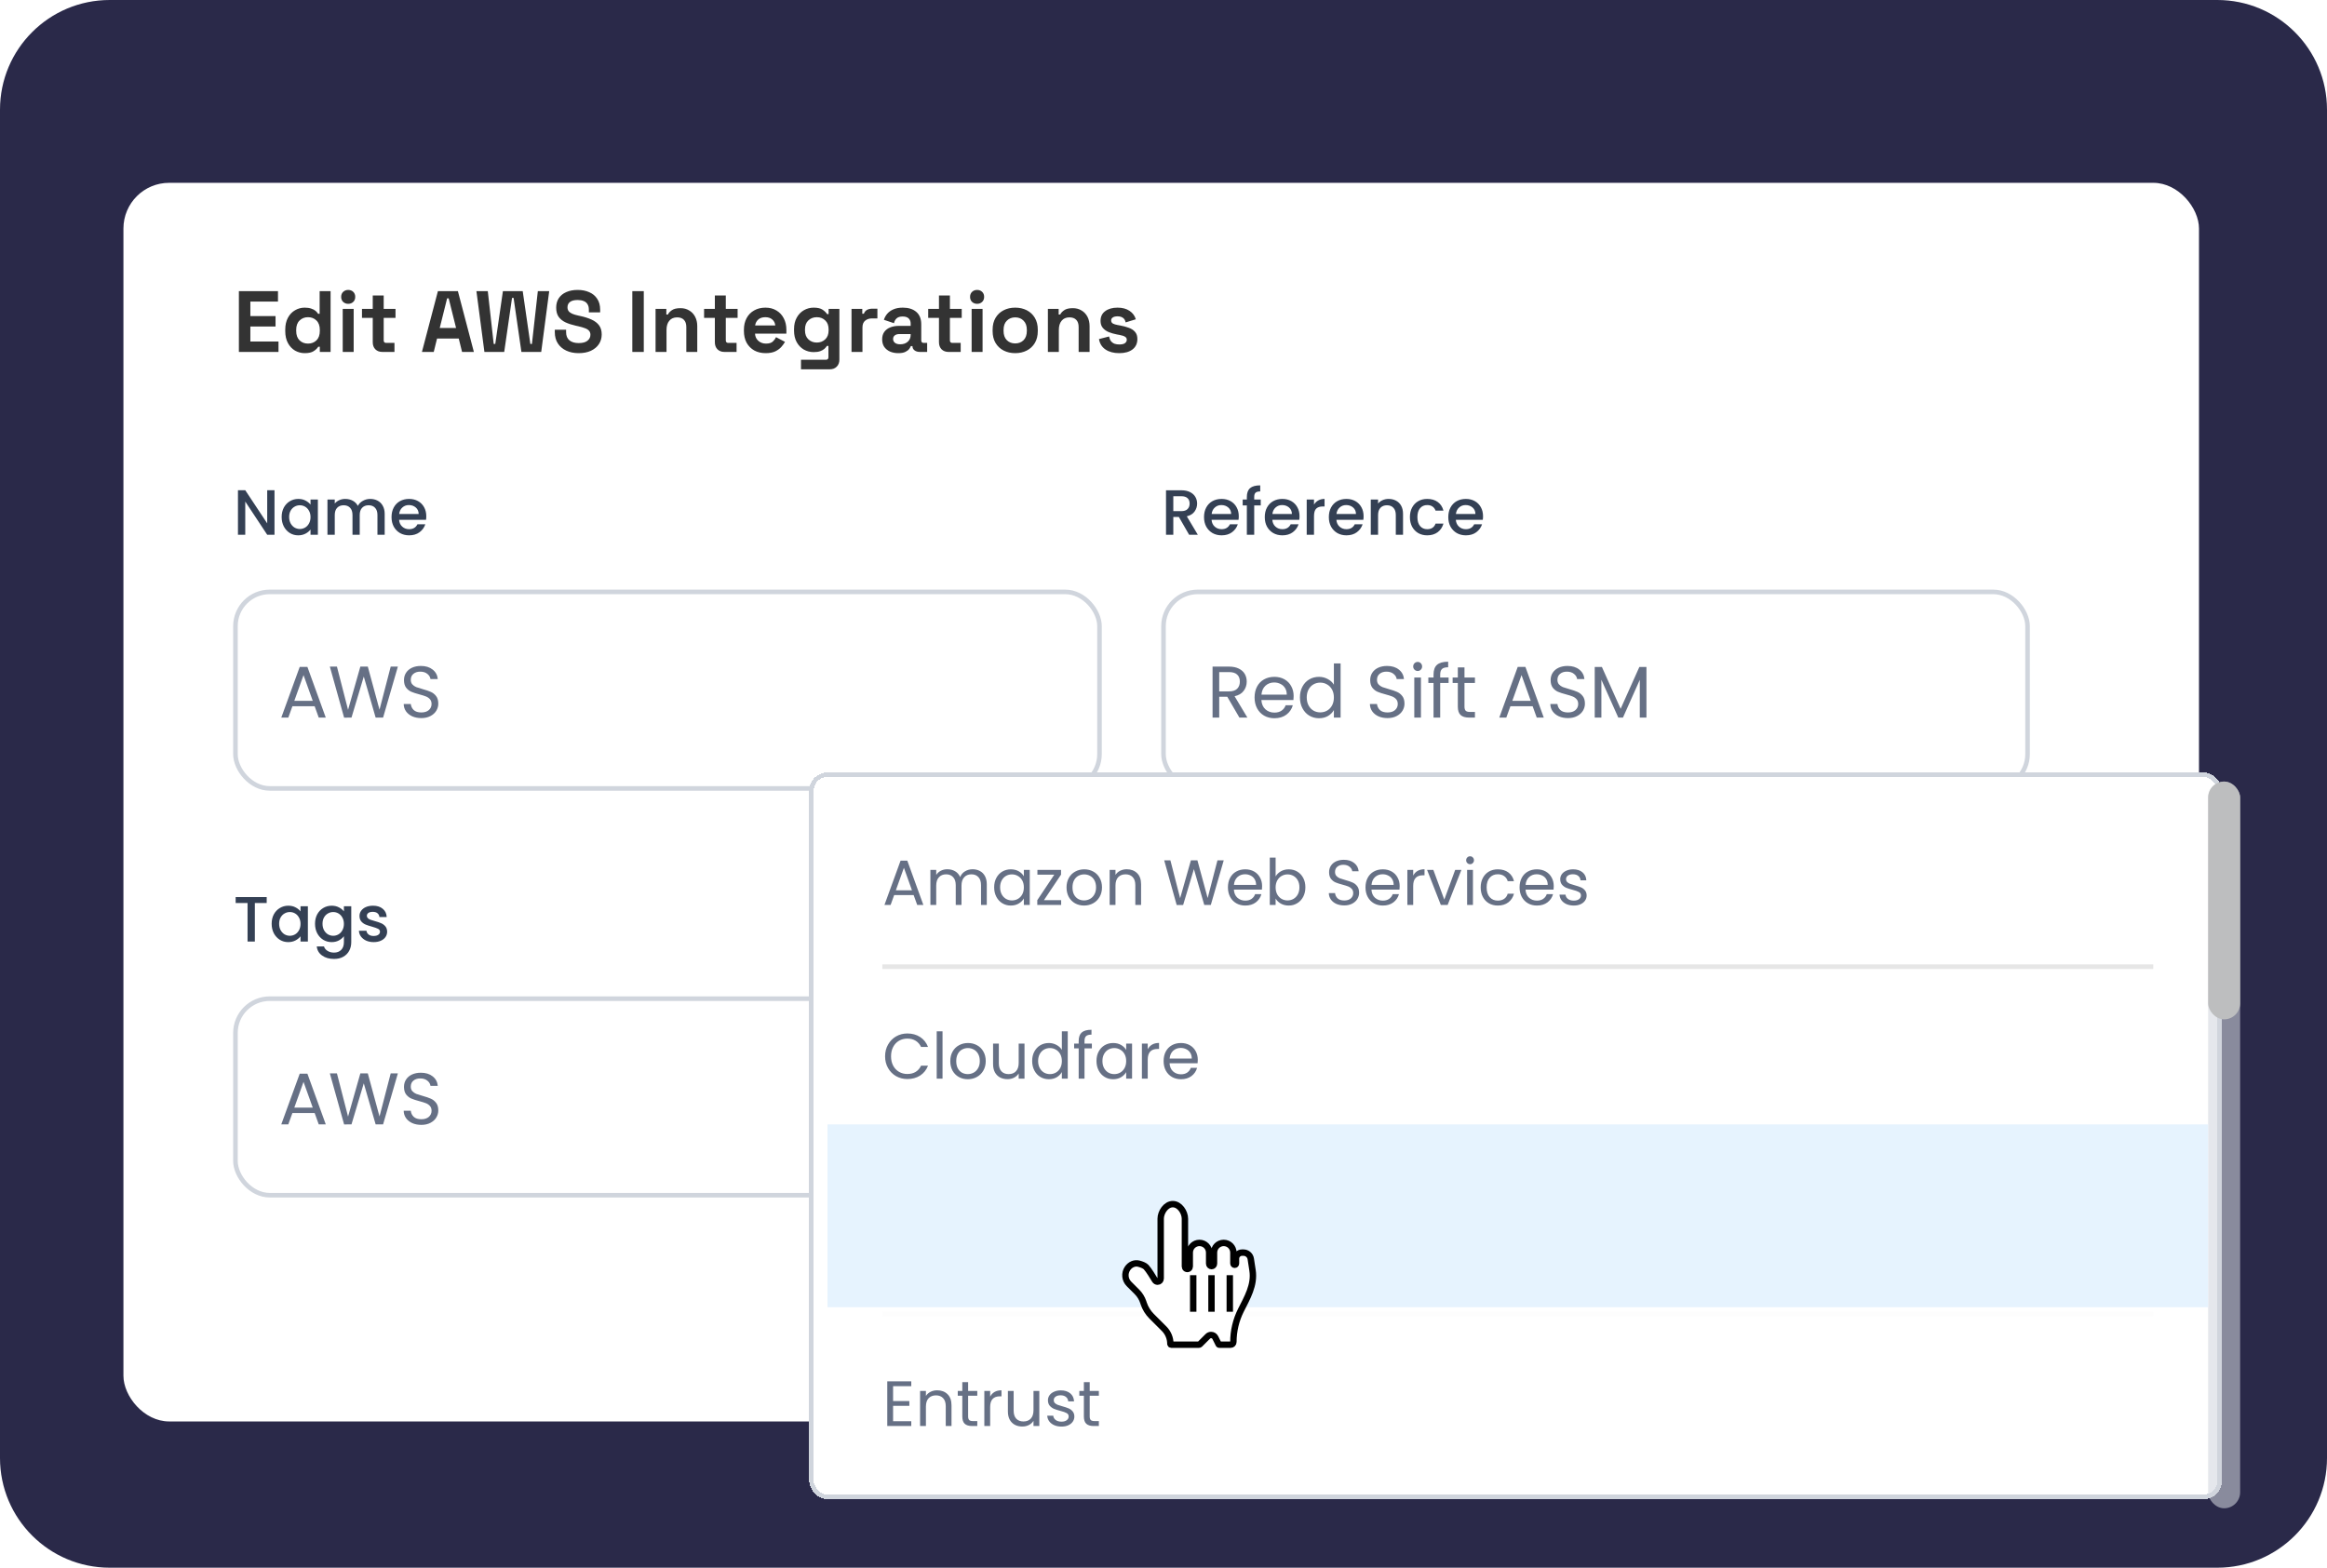 <svg width="509" height="343" viewBox="0 0 509 343" fill="none" xmlns="http://www.w3.org/2000/svg">
<g clip-path="url(#clip0_13688_8613)">
<path d="M0 24C0 10.745 10.745 0 24 0H485C498.255 0 509 10.745 509 24V319C509 332.255 498.255 343 485 343H24C10.745 343 0 332.255 0 319V24Z" fill="#2A2949"/>
<rect x="27" y="40" width="454" height="271" rx="10" fill="white"/>
<path d="M52.254 77V63.7H60.804V65.98H54.762V69.153H60.272V71.433H54.762V74.72H60.918V77H52.254ZM66.65 77.266C65.903 77.266 65.2 77.082 64.541 76.715C63.895 76.335 63.376 75.784 62.983 75.062C62.591 74.34 62.395 73.466 62.395 72.44V72.136C62.395 71.11 62.591 70.236 62.983 69.514C63.376 68.792 63.895 68.247 64.541 67.88C65.188 67.5 65.891 67.31 66.65 67.31C67.221 67.31 67.695 67.38 68.076 67.519C68.468 67.646 68.785 67.81 69.025 68.013C69.266 68.216 69.45 68.431 69.576 68.659H69.918V63.7H72.312V77H69.957V75.86H69.615C69.399 76.215 69.064 76.538 68.608 76.829C68.164 77.12 67.512 77.266 66.65 77.266ZM67.373 75.176C68.107 75.176 68.722 74.942 69.216 74.473C69.71 73.992 69.957 73.295 69.957 72.383V72.193C69.957 71.281 69.71 70.591 69.216 70.122C68.734 69.641 68.12 69.4 67.373 69.4C66.638 69.4 66.023 69.641 65.529 70.122C65.035 70.591 64.788 71.281 64.788 72.193V72.383C64.788 73.295 65.035 73.992 65.529 74.473C66.023 74.942 66.638 75.176 67.373 75.176ZM74.967 77V67.576H77.361V77H74.967ZM76.164 66.474C75.733 66.474 75.366 66.335 75.062 66.056C74.77 65.777 74.625 65.41 74.625 64.954C74.625 64.498 74.77 64.131 75.062 63.852C75.366 63.573 75.733 63.434 76.164 63.434C76.607 63.434 76.974 63.573 77.266 63.852C77.557 64.131 77.703 64.498 77.703 64.954C77.703 65.41 77.557 65.777 77.266 66.056C76.974 66.335 76.607 66.474 76.164 66.474ZM83.624 77C83.003 77 82.496 76.81 82.104 76.43C81.724 76.037 81.534 75.518 81.534 74.872V69.552H79.178V67.576H81.534V64.65H83.928V67.576H86.512V69.552H83.928V74.454C83.928 74.834 84.105 75.024 84.46 75.024H86.284V77H83.624ZM92.292 77L95.788 63.7H100.158L103.654 77H101.07L100.348 74.074H95.598L94.876 77H92.292ZM96.187 71.756H99.759L98.144 65.277H97.802L96.187 71.756ZM105.958 77L104.21 63.7H106.699L107.991 75.252H108.333L110.005 63.7H114.337L116.009 75.252H116.351L117.643 63.7H120.132L118.384 77H114.052L112.342 65.182H112L110.29 77H105.958ZM126.581 77.266C125.555 77.266 124.649 77.082 123.864 76.715C123.079 76.348 122.464 75.822 122.021 75.138C121.578 74.454 121.356 73.631 121.356 72.668V72.136H123.826V72.668C123.826 73.466 124.073 74.068 124.567 74.473C125.061 74.866 125.732 75.062 126.581 75.062C127.442 75.062 128.082 74.891 128.5 74.549C128.931 74.207 129.146 73.77 129.146 73.238C129.146 72.871 129.038 72.573 128.823 72.345C128.62 72.117 128.316 71.933 127.911 71.794C127.518 71.642 127.037 71.503 126.467 71.376L126.03 71.281C125.118 71.078 124.333 70.825 123.674 70.521C123.028 70.204 122.528 69.793 122.173 69.286C121.831 68.779 121.66 68.121 121.66 67.31C121.66 66.499 121.85 65.809 122.23 65.239C122.623 64.656 123.167 64.213 123.864 63.909C124.573 63.592 125.403 63.434 126.353 63.434C127.303 63.434 128.145 63.599 128.88 63.928C129.627 64.245 130.21 64.726 130.628 65.372C131.059 66.005 131.274 66.803 131.274 67.766V68.336H128.804V67.766C128.804 67.259 128.703 66.854 128.5 66.55C128.31 66.233 128.031 66.005 127.664 65.866C127.297 65.714 126.86 65.638 126.353 65.638C125.593 65.638 125.029 65.784 124.662 66.075C124.307 66.354 124.13 66.74 124.13 67.234C124.13 67.563 124.212 67.842 124.377 68.07C124.554 68.298 124.814 68.488 125.156 68.64C125.498 68.792 125.935 68.925 126.467 69.039L126.904 69.134C127.854 69.337 128.677 69.596 129.374 69.913C130.083 70.23 130.634 70.648 131.027 71.167C131.42 71.686 131.616 72.351 131.616 73.162C131.616 73.973 131.407 74.688 130.989 75.309C130.584 75.917 130.001 76.398 129.241 76.753C128.494 77.095 127.607 77.266 126.581 77.266ZM138.311 77V63.7H140.819V77H138.311ZM143.396 77V67.576H145.752V68.811H146.094C146.246 68.482 146.531 68.171 146.949 67.88C147.367 67.576 148.001 67.424 148.849 67.424C149.584 67.424 150.224 67.595 150.768 67.937C151.326 68.266 151.756 68.729 152.06 69.324C152.364 69.907 152.516 70.591 152.516 71.376V77H150.122V71.566C150.122 70.857 149.945 70.325 149.59 69.97C149.248 69.615 148.754 69.438 148.108 69.438C147.374 69.438 146.804 69.685 146.398 70.179C145.993 70.66 145.79 71.338 145.79 72.212V77H143.396ZM158.455 77C157.834 77 157.327 76.81 156.935 76.43C156.555 76.037 156.365 75.518 156.365 74.872V69.552H154.009V67.576H156.365V64.65H158.759V67.576H161.343V69.552H158.759V74.454C158.759 74.834 158.936 75.024 159.291 75.024H161.115V77H158.455ZM167.47 77.266C166.532 77.266 165.703 77.07 164.981 76.677C164.271 76.272 163.714 75.708 163.309 74.986C162.916 74.251 162.72 73.39 162.72 72.402V72.174C162.72 71.186 162.916 70.331 163.309 69.609C163.701 68.874 164.252 68.311 164.962 67.918C165.671 67.513 166.494 67.31 167.432 67.31C168.356 67.31 169.161 67.519 169.845 67.937C170.529 68.342 171.061 68.912 171.441 69.647C171.821 70.369 172.011 71.211 172.011 72.174V72.991H165.152C165.177 73.637 165.418 74.163 165.874 74.568C166.33 74.973 166.887 75.176 167.546 75.176C168.217 75.176 168.711 75.03 169.028 74.739C169.344 74.448 169.585 74.125 169.75 73.77L171.707 74.796C171.529 75.125 171.27 75.486 170.928 75.879C170.598 76.259 170.155 76.588 169.598 76.867C169.04 77.133 168.331 77.266 167.47 77.266ZM165.171 71.205H169.579C169.528 70.66 169.306 70.223 168.914 69.894C168.534 69.565 168.033 69.4 167.413 69.4C166.767 69.4 166.254 69.565 165.874 69.894C165.494 70.223 165.259 70.66 165.171 71.205ZM173.686 72.326V72.022C173.686 71.034 173.882 70.192 174.275 69.495C174.667 68.786 175.187 68.247 175.833 67.88C176.491 67.5 177.207 67.31 177.98 67.31C178.841 67.31 179.493 67.462 179.937 67.766C180.38 68.07 180.703 68.387 180.906 68.716H181.248V67.576H183.604V78.672C183.604 79.318 183.414 79.831 183.034 80.211C182.654 80.604 182.147 80.8 181.514 80.8H175.206V78.71H180.678C181.032 78.71 181.21 78.52 181.21 78.14V75.689H180.868C180.741 75.892 180.564 76.101 180.336 76.316C180.108 76.519 179.804 76.69 179.424 76.829C179.044 76.968 178.562 77.038 177.98 77.038C177.207 77.038 176.491 76.854 175.833 76.487C175.187 76.107 174.667 75.569 174.275 74.872C173.882 74.163 173.686 73.314 173.686 72.326ZM178.664 74.948C179.398 74.948 180.013 74.714 180.507 74.245C181.001 73.776 181.248 73.118 181.248 72.269V72.079C181.248 71.218 181.001 70.559 180.507 70.103C180.025 69.634 179.411 69.4 178.664 69.4C177.929 69.4 177.315 69.634 176.821 70.103C176.327 70.559 176.08 71.218 176.08 72.079V72.269C176.08 73.118 176.327 73.776 176.821 74.245C177.315 74.714 177.929 74.948 178.664 74.948ZM186.258 77V67.576H188.614V68.64H188.956C189.095 68.26 189.323 67.981 189.64 67.804C189.969 67.627 190.349 67.538 190.78 67.538H191.92V69.666H190.742C190.134 69.666 189.633 69.831 189.241 70.16C188.848 70.477 188.652 70.971 188.652 71.642V77H186.258ZM196.494 77.266C195.823 77.266 195.221 77.152 194.689 76.924C194.157 76.683 193.733 76.341 193.416 75.898C193.112 75.442 192.96 74.891 192.96 74.245C192.96 73.599 193.112 73.061 193.416 72.63C193.733 72.187 194.164 71.857 194.708 71.642C195.266 71.414 195.899 71.3 196.608 71.3H199.192V70.768C199.192 70.325 199.053 69.964 198.774 69.685C198.496 69.394 198.052 69.248 197.444 69.248C196.849 69.248 196.406 69.387 196.114 69.666C195.823 69.932 195.633 70.28 195.544 70.711L193.34 69.97C193.492 69.489 193.733 69.052 194.062 68.659C194.404 68.254 194.854 67.931 195.411 67.69C195.981 67.437 196.672 67.31 197.482 67.31C198.724 67.31 199.705 67.62 200.427 68.241C201.149 68.862 201.51 69.761 201.51 70.939V74.454C201.51 74.834 201.688 75.024 202.042 75.024H202.802V77H201.206C200.738 77 200.351 76.886 200.047 76.658C199.743 76.43 199.591 76.126 199.591 75.746V75.727H199.23C199.18 75.879 199.066 76.082 198.888 76.335C198.711 76.576 198.432 76.791 198.052 76.981C197.672 77.171 197.153 77.266 196.494 77.266ZM196.912 75.328C197.584 75.328 198.128 75.144 198.546 74.777C198.977 74.397 199.192 73.897 199.192 73.276V73.086H196.779C196.336 73.086 195.988 73.181 195.734 73.371C195.481 73.561 195.354 73.827 195.354 74.169C195.354 74.511 195.487 74.79 195.753 75.005C196.019 75.22 196.406 75.328 196.912 75.328ZM207.476 77C206.855 77 206.349 76.81 205.956 76.43C205.576 76.037 205.386 75.518 205.386 74.872V69.552H203.03V67.576H205.386V64.65H207.78V67.576H210.364V69.552H207.78V74.454C207.78 74.834 207.957 75.024 208.312 75.024H210.136V77H207.476ZM212.531 77V67.576H214.925V77H212.531ZM213.728 66.474C213.298 66.474 212.93 66.335 212.626 66.056C212.335 65.777 212.189 65.41 212.189 64.954C212.189 64.498 212.335 64.131 212.626 63.852C212.93 63.573 213.298 63.434 213.728 63.434C214.172 63.434 214.539 63.573 214.83 63.852C215.122 64.131 215.267 64.498 215.267 64.954C215.267 65.41 215.122 65.777 214.83 66.056C214.539 66.335 214.172 66.474 213.728 66.474ZM222.062 77.266C221.125 77.266 220.282 77.076 219.535 76.696C218.788 76.316 218.199 75.765 217.768 75.043C217.337 74.321 217.122 73.453 217.122 72.44V72.136C217.122 71.123 217.337 70.255 217.768 69.533C218.199 68.811 218.788 68.26 219.535 67.88C220.282 67.5 221.125 67.31 222.062 67.31C222.999 67.31 223.842 67.5 224.589 67.88C225.336 68.26 225.925 68.811 226.356 69.533C226.787 70.255 227.002 71.123 227.002 72.136V72.44C227.002 73.453 226.787 74.321 226.356 75.043C225.925 75.765 225.336 76.316 224.589 76.696C223.842 77.076 222.999 77.266 222.062 77.266ZM222.062 75.138C222.797 75.138 223.405 74.904 223.886 74.435C224.367 73.954 224.608 73.27 224.608 72.383V72.193C224.608 71.306 224.367 70.629 223.886 70.16C223.417 69.679 222.809 69.438 222.062 69.438C221.327 69.438 220.719 69.679 220.238 70.16C219.757 70.629 219.516 71.306 219.516 72.193V72.383C219.516 73.27 219.757 73.954 220.238 74.435C220.719 74.904 221.327 75.138 222.062 75.138ZM229.212 77V67.576H231.568V68.811H231.91C232.062 68.482 232.347 68.171 232.765 67.88C233.183 67.576 233.816 67.424 234.665 67.424C235.4 67.424 236.039 67.595 236.584 67.937C237.141 68.266 237.572 68.729 237.876 69.324C238.18 69.907 238.332 70.591 238.332 71.376V77H235.938V71.566C235.938 70.857 235.761 70.325 235.406 69.97C235.064 69.615 234.57 69.438 233.924 69.438C233.189 69.438 232.619 69.685 232.214 70.179C231.809 70.66 231.606 71.338 231.606 72.212V77H229.212ZM244.834 77.266C243.605 77.266 242.598 77 241.813 76.468C241.028 75.936 240.553 75.176 240.388 74.188L242.592 73.618C242.681 74.061 242.826 74.41 243.029 74.663C243.244 74.916 243.504 75.1 243.808 75.214C244.125 75.315 244.467 75.366 244.834 75.366C245.391 75.366 245.803 75.271 246.069 75.081C246.335 74.878 246.468 74.631 246.468 74.34C246.468 74.049 246.341 73.827 246.088 73.675C245.835 73.51 245.429 73.377 244.872 73.276L244.34 73.181C243.681 73.054 243.08 72.883 242.535 72.668C241.99 72.44 241.553 72.13 241.224 71.737C240.895 71.344 240.73 70.838 240.73 70.217C240.73 69.28 241.072 68.564 241.756 68.07C242.44 67.563 243.339 67.31 244.454 67.31C245.505 67.31 246.379 67.544 247.076 68.013C247.773 68.482 248.229 69.096 248.444 69.856L246.221 70.54C246.12 70.059 245.911 69.717 245.594 69.514C245.29 69.311 244.91 69.21 244.454 69.21C243.998 69.21 243.65 69.292 243.409 69.457C243.168 69.609 243.048 69.824 243.048 70.103C243.048 70.407 243.175 70.635 243.428 70.787C243.681 70.926 244.023 71.034 244.454 71.11L244.986 71.205C245.695 71.332 246.335 71.503 246.905 71.718C247.488 71.921 247.944 72.218 248.273 72.611C248.615 72.991 248.786 73.51 248.786 74.169C248.786 75.157 248.425 75.923 247.703 76.468C246.994 77 246.037 77.266 244.834 77.266Z" fill="#333333"/>
<path d="M60.044 117H58.448L53.646 109.734V117H52.05V107.256H53.646L58.448 114.508V107.256H60.044V117ZM61.608 113.108C61.608 112.333 61.767 111.647 62.084 111.05C62.41 110.453 62.849 109.991 63.4 109.664C63.96 109.328 64.576 109.16 65.248 109.16C65.855 109.16 66.382 109.281 66.83 109.524C67.287 109.757 67.651 110.051 67.922 110.406V109.286H69.532V117H67.922V115.852C67.651 116.216 67.282 116.519 66.816 116.762C66.349 117.005 65.817 117.126 65.22 117.126C64.557 117.126 63.95 116.958 63.4 116.622C62.849 116.277 62.41 115.801 62.084 115.194C61.767 114.578 61.608 113.883 61.608 113.108ZM67.922 113.136C67.922 112.604 67.81 112.142 67.586 111.75C67.371 111.358 67.087 111.059 66.732 110.854C66.377 110.649 65.995 110.546 65.584 110.546C65.173 110.546 64.79 110.649 64.436 110.854C64.081 111.05 63.792 111.344 63.568 111.736C63.353 112.119 63.246 112.576 63.246 113.108C63.246 113.64 63.353 114.107 63.568 114.508C63.792 114.909 64.081 115.217 64.436 115.432C64.8 115.637 65.183 115.74 65.584 115.74C65.995 115.74 66.377 115.637 66.732 115.432C67.087 115.227 67.371 114.928 67.586 114.536C67.81 114.135 67.922 113.668 67.922 113.136ZM80.966 109.16C81.573 109.16 82.114 109.286 82.59 109.538C83.076 109.79 83.454 110.163 83.724 110.658C84.004 111.153 84.144 111.75 84.144 112.45V117H82.562V112.688C82.562 111.997 82.389 111.47 82.044 111.106C81.699 110.733 81.228 110.546 80.63 110.546C80.033 110.546 79.557 110.733 79.202 111.106C78.857 111.47 78.684 111.997 78.684 112.688V117H77.102V112.688C77.102 111.997 76.93 111.47 76.584 111.106C76.239 110.733 75.767 110.546 75.17 110.546C74.573 110.546 74.097 110.733 73.742 111.106C73.397 111.47 73.224 111.997 73.224 112.688V117H71.628V109.286H73.224V110.168C73.486 109.851 73.817 109.603 74.218 109.426C74.62 109.249 75.049 109.16 75.506 109.16C76.122 109.16 76.673 109.291 77.158 109.552C77.644 109.813 78.017 110.191 78.278 110.686C78.511 110.219 78.876 109.851 79.37 109.58C79.865 109.3 80.397 109.16 80.966 109.16ZM93.245 112.954C93.245 113.243 93.226 113.505 93.189 113.738H87.295C87.342 114.354 87.57 114.849 87.981 115.222C88.392 115.595 88.896 115.782 89.493 115.782C90.352 115.782 90.958 115.423 91.313 114.704H93.035C92.802 115.413 92.377 115.997 91.761 116.454C91.154 116.902 90.398 117.126 89.493 117.126C88.756 117.126 88.093 116.963 87.505 116.636C86.926 116.3 86.469 115.833 86.133 115.236C85.806 114.629 85.643 113.929 85.643 113.136C85.643 112.343 85.802 111.647 86.119 111.05C86.446 110.443 86.898 109.977 87.477 109.65C88.065 109.323 88.737 109.16 89.493 109.16C90.221 109.16 90.87 109.319 91.439 109.636C92.008 109.953 92.452 110.401 92.769 110.98C93.086 111.549 93.245 112.207 93.245 112.954ZM91.579 112.45C91.57 111.862 91.36 111.391 90.949 111.036C90.538 110.681 90.03 110.504 89.423 110.504C88.872 110.504 88.401 110.681 88.009 111.036C87.617 111.381 87.384 111.853 87.309 112.45H91.579Z" fill="#344054"/>
<g filter="url(#filter0_d_13688_8613)">
<rect x="51" y="128" width="190" height="44" rx="8" fill="white"/>
<rect x="51.5" y="128.5" width="189" height="43" rx="7.5" stroke="#D0D5DD"/>
<path d="M68.824 153.52H63.96L63.064 156H61.528L65.56 144.912H67.24L71.256 156H69.72L68.824 153.52ZM68.408 152.336L66.392 146.704L64.376 152.336H68.408ZM87.029 144.848L83.797 156H82.165L79.573 147.024L76.885 156L75.269 156.016L72.149 144.848H73.701L76.133 154.304L78.821 144.848H80.453L83.013 154.272L85.461 144.848H87.029ZM92.159 156.112C91.423 156.112 90.761 155.984 90.175 155.728C89.599 155.461 89.145 155.099 88.815 154.64C88.484 154.171 88.313 153.632 88.303 153.024H89.855C89.908 153.547 90.121 153.989 90.495 154.352C90.879 154.704 91.433 154.88 92.159 154.88C92.852 154.88 93.396 154.709 93.791 154.368C94.196 154.016 94.399 153.568 94.399 153.024C94.399 152.597 94.281 152.251 94.047 151.984C93.812 151.717 93.519 151.515 93.167 151.376C92.815 151.237 92.34 151.088 91.743 150.928C91.007 150.736 90.415 150.544 89.967 150.352C89.529 150.16 89.151 149.861 88.831 149.456C88.521 149.04 88.367 148.485 88.367 147.792C88.367 147.184 88.521 146.645 88.831 146.176C89.14 145.707 89.572 145.344 90.127 145.088C90.692 144.832 91.337 144.704 92.063 144.704C93.108 144.704 93.961 144.965 94.623 145.488C95.295 146.011 95.673 146.704 95.759 147.568H94.159C94.105 147.141 93.881 146.768 93.487 146.448C93.092 146.117 92.569 145.952 91.919 145.952C91.311 145.952 90.815 146.112 90.431 146.432C90.047 146.741 89.855 147.179 89.855 147.744C89.855 148.149 89.967 148.48 90.191 148.736C90.425 148.992 90.708 149.189 91.039 149.328C91.38 149.456 91.855 149.605 92.463 149.776C93.199 149.979 93.791 150.181 94.239 150.384C94.687 150.576 95.071 150.88 95.391 151.296C95.711 151.701 95.871 152.256 95.871 152.96C95.871 153.504 95.727 154.016 95.439 154.496C95.151 154.976 94.724 155.365 94.159 155.664C93.593 155.963 92.927 156.112 92.159 156.112Z" fill="#667085"/>
</g>
<path d="M58.336 196.27V197.572H55.746V206H54.15V197.572H51.546V196.27H58.336ZM59.42 202.108C59.42 201.333 59.579 200.647 59.896 200.05C60.223 199.453 60.662 198.991 61.212 198.664C61.772 198.328 62.388 198.16 63.06 198.16C63.667 198.16 64.194 198.281 64.642 198.524C65.1 198.757 65.464 199.051 65.734 199.406V198.286H67.344V206H65.734V204.852C65.464 205.216 65.095 205.519 64.628 205.762C64.162 206.005 63.63 206.126 63.032 206.126C62.37 206.126 61.763 205.958 61.212 205.622C60.662 205.277 60.223 204.801 59.896 204.194C59.579 203.578 59.42 202.883 59.42 202.108ZM65.734 202.136C65.734 201.604 65.622 201.142 65.398 200.75C65.184 200.358 64.899 200.059 64.544 199.854C64.19 199.649 63.807 199.546 63.396 199.546C62.986 199.546 62.603 199.649 62.248 199.854C61.894 200.05 61.604 200.344 61.38 200.736C61.166 201.119 61.058 201.576 61.058 202.108C61.058 202.64 61.166 203.107 61.38 203.508C61.604 203.909 61.894 204.217 62.248 204.432C62.612 204.637 62.995 204.74 63.396 204.74C63.807 204.74 64.19 204.637 64.544 204.432C64.899 204.227 65.184 203.928 65.398 203.536C65.622 203.135 65.734 202.668 65.734 202.136ZM72.549 198.16C73.146 198.16 73.673 198.281 74.131 198.524C74.597 198.757 74.961 199.051 75.223 199.406V198.286H76.833V206.126C76.833 206.835 76.683 207.465 76.385 208.016C76.086 208.576 75.652 209.015 75.083 209.332C74.523 209.649 73.851 209.808 73.067 209.808C72.021 209.808 71.153 209.561 70.463 209.066C69.772 208.581 69.38 207.918 69.287 207.078H70.869C70.99 207.479 71.247 207.801 71.639 208.044C72.04 208.296 72.516 208.422 73.067 208.422C73.711 208.422 74.229 208.226 74.621 207.834C75.022 207.442 75.223 206.873 75.223 206.126V204.838C74.952 205.202 74.583 205.51 74.117 205.762C73.659 206.005 73.137 206.126 72.549 206.126C71.877 206.126 71.261 205.958 70.701 205.622C70.15 205.277 69.711 204.801 69.385 204.194C69.067 203.578 68.909 202.883 68.909 202.108C68.909 201.333 69.067 200.647 69.385 200.05C69.711 199.453 70.15 198.991 70.701 198.664C71.261 198.328 71.877 198.16 72.549 198.16ZM75.223 202.136C75.223 201.604 75.111 201.142 74.887 200.75C74.672 200.358 74.387 200.059 74.033 199.854C73.678 199.649 73.295 199.546 72.885 199.546C72.474 199.546 72.091 199.649 71.737 199.854C71.382 200.05 71.093 200.344 70.869 200.736C70.654 201.119 70.547 201.576 70.547 202.108C70.547 202.64 70.654 203.107 70.869 203.508C71.093 203.909 71.382 204.217 71.737 204.432C72.101 204.637 72.483 204.74 72.885 204.74C73.295 204.74 73.678 204.637 74.033 204.432C74.387 204.227 74.672 203.928 74.887 203.536C75.111 203.135 75.223 202.668 75.223 202.136ZM81.729 206.126C81.122 206.126 80.576 206.019 80.091 205.804C79.615 205.58 79.237 205.281 78.957 204.908C78.677 204.525 78.528 204.101 78.509 203.634H80.161C80.189 203.961 80.343 204.236 80.623 204.46C80.912 204.675 81.272 204.782 81.701 204.782C82.149 204.782 82.494 204.698 82.737 204.53C82.989 204.353 83.115 204.129 83.115 203.858C83.115 203.569 82.975 203.354 82.695 203.214C82.424 203.074 81.99 202.92 81.393 202.752C80.814 202.593 80.343 202.439 79.979 202.29C79.615 202.141 79.298 201.912 79.027 201.604C78.766 201.296 78.635 200.89 78.635 200.386C78.635 199.975 78.756 199.602 78.999 199.266C79.242 198.921 79.587 198.65 80.035 198.454C80.492 198.258 81.015 198.16 81.603 198.16C82.48 198.16 83.185 198.384 83.717 198.832C84.258 199.271 84.548 199.873 84.585 200.638H82.989C82.961 200.293 82.821 200.017 82.569 199.812C82.317 199.607 81.976 199.504 81.547 199.504C81.127 199.504 80.805 199.583 80.581 199.742C80.357 199.901 80.245 200.111 80.245 200.372C80.245 200.577 80.32 200.75 80.469 200.89C80.618 201.03 80.8 201.142 81.015 201.226C81.23 201.301 81.547 201.399 81.967 201.52C82.527 201.669 82.984 201.823 83.339 201.982C83.703 202.131 84.016 202.355 84.277 202.654C84.538 202.953 84.674 203.349 84.683 203.844C84.683 204.283 84.562 204.675 84.319 205.02C84.076 205.365 83.731 205.636 83.283 205.832C82.844 206.028 82.326 206.126 81.729 206.126Z" fill="#344054"/>
<g filter="url(#filter1_d_13688_8613)">
<rect x="51" y="217" width="393" height="44" rx="8" fill="white"/>
<rect x="51.5" y="217.5" width="392" height="43" rx="7.5" stroke="#D0D5DD"/>
<path d="M68.824 242.52H63.96L63.064 245H61.528L65.56 233.912H67.24L71.256 245H69.72L68.824 242.52ZM68.408 241.336L66.392 235.704L64.376 241.336H68.408ZM87.029 233.848L83.797 245H82.165L79.573 236.024L76.885 245L75.269 245.016L72.149 233.848H73.701L76.133 243.304L78.821 233.848H80.453L83.013 243.272L85.461 233.848H87.029ZM92.159 245.112C91.423 245.112 90.761 244.984 90.175 244.728C89.599 244.461 89.145 244.099 88.815 243.64C88.484 243.171 88.313 242.632 88.303 242.024H89.855C89.908 242.547 90.121 242.989 90.495 243.352C90.879 243.704 91.433 243.88 92.159 243.88C92.852 243.88 93.396 243.709 93.791 243.368C94.196 243.016 94.399 242.568 94.399 242.024C94.399 241.597 94.281 241.251 94.047 240.984C93.812 240.717 93.519 240.515 93.167 240.376C92.815 240.237 92.34 240.088 91.743 239.928C91.007 239.736 90.415 239.544 89.967 239.352C89.529 239.16 89.151 238.861 88.831 238.456C88.521 238.04 88.367 237.485 88.367 236.792C88.367 236.184 88.521 235.645 88.831 235.176C89.14 234.707 89.572 234.344 90.127 234.088C90.692 233.832 91.337 233.704 92.063 233.704C93.108 233.704 93.961 233.965 94.623 234.488C95.295 235.011 95.673 235.704 95.759 236.568H94.159C94.105 236.141 93.881 235.768 93.487 235.448C93.092 235.117 92.569 234.952 91.919 234.952C91.311 234.952 90.815 235.112 90.431 235.432C90.047 235.741 89.855 236.179 89.855 236.744C89.855 237.149 89.967 237.48 90.191 237.736C90.425 237.992 90.708 238.189 91.039 238.328C91.38 238.456 91.855 238.605 92.463 238.776C93.199 238.979 93.791 239.181 94.239 239.384C94.687 239.576 95.071 239.88 95.391 240.296C95.711 240.701 95.871 241.256 95.871 241.96C95.871 242.504 95.727 243.016 95.439 243.496C95.151 243.976 94.724 244.365 94.159 244.664C93.593 244.963 92.927 245.112 92.159 245.112Z" fill="#667085"/>
</g>
<path d="M260.104 117L257.864 113.108H256.646V117H255.05V107.27H258.41C259.157 107.27 259.787 107.401 260.3 107.662C260.823 107.923 261.21 108.273 261.462 108.712C261.723 109.151 261.854 109.641 261.854 110.182C261.854 110.817 261.667 111.395 261.294 111.918C260.93 112.431 260.365 112.781 259.6 112.968L262.008 117H260.104ZM256.646 111.834H258.41C259.007 111.834 259.455 111.685 259.754 111.386C260.062 111.087 260.216 110.686 260.216 110.182C260.216 109.678 260.067 109.286 259.768 109.006C259.469 108.717 259.017 108.572 258.41 108.572H256.646V111.834ZM270.966 112.954C270.966 113.243 270.947 113.505 270.91 113.738H265.016C265.062 114.354 265.291 114.849 265.702 115.222C266.112 115.595 266.616 115.782 267.214 115.782C268.072 115.782 268.679 115.423 269.034 114.704H270.756C270.522 115.413 270.098 115.997 269.482 116.454C268.875 116.902 268.119 117.126 267.214 117.126C266.476 117.126 265.814 116.963 265.226 116.636C264.647 116.3 264.19 115.833 263.854 115.236C263.527 114.629 263.364 113.929 263.364 113.136C263.364 112.343 263.522 111.647 263.84 111.05C264.166 110.443 264.619 109.977 265.198 109.65C265.786 109.323 266.458 109.16 267.214 109.16C267.942 109.16 268.59 109.319 269.16 109.636C269.729 109.953 270.172 110.401 270.49 110.98C270.807 111.549 270.966 112.207 270.966 112.954ZM269.3 112.45C269.29 111.862 269.08 111.391 268.67 111.036C268.259 110.681 267.75 110.504 267.144 110.504C266.593 110.504 266.122 110.681 265.73 111.036C265.338 111.381 265.104 111.853 265.03 112.45H269.3ZM275.77 110.588H274.342V117H272.732V110.588H271.822V109.286H272.732V108.74C272.732 107.853 272.966 107.209 273.432 106.808C273.908 106.397 274.65 106.192 275.658 106.192V107.522C275.173 107.522 274.832 107.615 274.636 107.802C274.44 107.979 274.342 108.292 274.342 108.74V109.286H275.77V110.588ZM284.255 112.954C284.255 113.243 284.236 113.505 284.199 113.738H278.305C278.351 114.354 278.58 114.849 278.991 115.222C279.401 115.595 279.905 115.782 280.503 115.782C281.361 115.782 281.968 115.423 282.323 114.704H284.045C283.811 115.413 283.387 115.997 282.771 116.454C282.164 116.902 281.408 117.126 280.503 117.126C279.765 117.126 279.103 116.963 278.515 116.636C277.936 116.3 277.479 115.833 277.143 115.236C276.816 114.629 276.653 113.929 276.653 113.136C276.653 112.343 276.811 111.647 277.129 111.05C277.455 110.443 277.908 109.977 278.487 109.65C279.075 109.323 279.747 109.16 280.503 109.16C281.231 109.16 281.879 109.319 282.449 109.636C283.018 109.953 283.461 110.401 283.779 110.98C284.096 111.549 284.255 112.207 284.255 112.954ZM282.589 112.45C282.579 111.862 282.369 111.391 281.959 111.036C281.548 110.681 281.039 110.504 280.433 110.504C279.882 110.504 279.411 110.681 279.019 111.036C278.627 111.381 278.393 111.853 278.319 112.45H282.589ZM287.421 110.406C287.655 110.014 287.963 109.711 288.345 109.496C288.737 109.272 289.199 109.16 289.731 109.16V110.812H289.325C288.7 110.812 288.224 110.971 287.897 111.288C287.58 111.605 287.421 112.156 287.421 112.94V117H285.825V109.286H287.421V110.406ZM298.268 112.954C298.268 113.243 298.25 113.505 298.212 113.738H292.318C292.365 114.354 292.594 114.849 293.004 115.222C293.415 115.595 293.919 115.782 294.516 115.782C295.375 115.782 295.982 115.423 296.336 114.704H298.058C297.825 115.413 297.4 115.997 296.784 116.454C296.178 116.902 295.422 117.126 294.516 117.126C293.779 117.126 293.116 116.963 292.528 116.636C291.95 116.3 291.492 115.833 291.156 115.236C290.83 114.629 290.666 113.929 290.666 113.136C290.666 112.343 290.825 111.647 291.142 111.05C291.469 110.443 291.922 109.977 292.5 109.65C293.088 109.323 293.76 109.16 294.516 109.16C295.244 109.16 295.893 109.319 296.462 109.636C297.032 109.953 297.475 110.401 297.792 110.98C298.11 111.549 298.268 112.207 298.268 112.954ZM296.602 112.45C296.593 111.862 296.383 111.391 295.972 111.036C295.562 110.681 295.053 110.504 294.446 110.504C293.896 110.504 293.424 110.681 293.032 111.036C292.64 111.381 292.407 111.853 292.332 112.45H296.602ZM303.731 109.16C304.338 109.16 304.879 109.286 305.355 109.538C305.84 109.79 306.218 110.163 306.489 110.658C306.76 111.153 306.895 111.75 306.895 112.45V117H305.313V112.688C305.313 111.997 305.14 111.47 304.795 111.106C304.45 110.733 303.978 110.546 303.381 110.546C302.784 110.546 302.308 110.733 301.953 111.106C301.608 111.47 301.435 111.997 301.435 112.688V117H299.839V109.286H301.435V110.168C301.696 109.851 302.028 109.603 302.429 109.426C302.84 109.249 303.274 109.16 303.731 109.16ZM308.399 113.136C308.399 112.343 308.558 111.647 308.875 111.05C309.202 110.443 309.65 109.977 310.219 109.65C310.788 109.323 311.442 109.16 312.179 109.16C313.112 109.16 313.882 109.384 314.489 109.832C315.105 110.271 315.52 110.901 315.735 111.722H314.013C313.873 111.339 313.649 111.041 313.341 110.826C313.033 110.611 312.646 110.504 312.179 110.504C311.526 110.504 311.003 110.737 310.611 111.204C310.228 111.661 310.037 112.305 310.037 113.136C310.037 113.967 310.228 114.615 310.611 115.082C311.003 115.549 311.526 115.782 312.179 115.782C313.103 115.782 313.714 115.376 314.013 114.564H315.735C315.511 115.348 315.091 115.973 314.475 116.44C313.859 116.897 313.094 117.126 312.179 117.126C311.442 117.126 310.788 116.963 310.219 116.636C309.65 116.3 309.202 115.833 308.875 115.236C308.558 114.629 308.399 113.929 308.399 113.136ZM324.395 112.954C324.395 113.243 324.377 113.505 324.339 113.738H318.445C318.492 114.354 318.721 114.849 319.131 115.222C319.542 115.595 320.046 115.782 320.643 115.782C321.502 115.782 322.109 115.423 322.463 114.704H324.185C323.952 115.413 323.527 115.997 322.911 116.454C322.305 116.902 321.549 117.126 320.643 117.126C319.906 117.126 319.243 116.963 318.655 116.636C318.077 116.3 317.619 115.833 317.283 115.236C316.957 114.629 316.793 113.929 316.793 113.136C316.793 112.343 316.952 111.647 317.269 111.05C317.596 110.443 318.049 109.977 318.627 109.65C319.215 109.323 319.887 109.16 320.643 109.16C321.371 109.16 322.02 109.319 322.589 109.636C323.159 109.953 323.602 110.401 323.919 110.98C324.237 111.549 324.395 112.207 324.395 112.954ZM322.729 112.45C322.72 111.862 322.51 111.391 322.099 111.036C321.689 110.681 321.18 110.504 320.573 110.504C320.023 110.504 319.551 110.681 319.159 111.036C318.767 111.381 318.534 111.853 318.459 112.45H322.729Z" fill="#344054"/>
<g filter="url(#filter2_d_13688_8613)">
<rect x="254" y="128" width="190" height="44" rx="8" fill="white"/>
<rect x="254.5" y="128.5" width="189" height="43" rx="7.5" stroke="#D0D5DD"/>
<path d="M271.104 156L268.448 151.44H266.688V156H265.232V144.848H268.832C269.675 144.848 270.384 144.992 270.96 145.28C271.547 145.568 271.984 145.957 272.272 146.448C272.56 146.939 272.704 147.499 272.704 148.128C272.704 148.896 272.48 149.573 272.032 150.16C271.595 150.747 270.933 151.136 270.048 151.328L272.848 156H271.104ZM266.688 150.272H268.832C269.621 150.272 270.213 150.08 270.608 149.696C271.003 149.301 271.2 148.779 271.2 148.128C271.2 147.467 271.003 146.955 270.608 146.592C270.224 146.229 269.632 146.048 268.832 146.048H266.688V150.272ZM282.966 151.28C282.966 151.557 282.95 151.851 282.918 152.16H275.91C275.964 153.024 276.257 153.701 276.79 154.192C277.334 154.672 277.99 154.912 278.758 154.912C279.388 154.912 279.91 154.768 280.326 154.48C280.753 154.181 281.052 153.787 281.222 153.296H282.79C282.556 154.139 282.086 154.827 281.382 155.36C280.678 155.883 279.804 156.144 278.758 156.144C277.926 156.144 277.18 155.957 276.518 155.584C275.868 155.211 275.356 154.683 274.982 154C274.609 153.307 274.422 152.507 274.422 151.6C274.422 150.693 274.604 149.899 274.966 149.216C275.329 148.533 275.836 148.011 276.486 147.648C277.148 147.275 277.905 147.088 278.758 147.088C279.59 147.088 280.326 147.269 280.966 147.632C281.606 147.995 282.097 148.496 282.438 149.136C282.79 149.765 282.966 150.48 282.966 151.28ZM281.462 150.976C281.462 150.421 281.34 149.947 281.094 149.552C280.849 149.147 280.513 148.843 280.086 148.64C279.67 148.427 279.206 148.32 278.694 148.32C277.958 148.32 277.329 148.555 276.806 149.024C276.294 149.493 276.001 150.144 275.926 150.976H281.462ZM284.344 151.584C284.344 150.688 284.526 149.904 284.888 149.232C285.251 148.549 285.747 148.021 286.376 147.648C287.016 147.275 287.731 147.088 288.52 147.088C289.203 147.088 289.838 147.248 290.424 147.568C291.011 147.877 291.459 148.288 291.768 148.8V144.16H293.24V156H291.768V154.352C291.48 154.875 291.054 155.307 290.488 155.648C289.923 155.979 289.262 156.144 288.504 156.144C287.726 156.144 287.016 155.952 286.376 155.568C285.747 155.184 285.251 154.645 284.888 153.952C284.526 153.259 284.344 152.469 284.344 151.584ZM291.768 151.6C291.768 150.939 291.635 150.363 291.368 149.872C291.102 149.381 290.739 149.008 290.28 148.752C289.832 148.485 289.336 148.352 288.792 148.352C288.248 148.352 287.752 148.48 287.304 148.736C286.856 148.992 286.499 149.365 286.232 149.856C285.966 150.347 285.832 150.923 285.832 151.584C285.832 152.256 285.966 152.843 286.232 153.344C286.499 153.835 286.856 154.213 287.304 154.48C287.752 154.736 288.248 154.864 288.792 154.864C289.336 154.864 289.832 154.736 290.28 154.48C290.739 154.213 291.102 153.835 291.368 153.344C291.635 152.843 291.768 152.261 291.768 151.6ZM303.502 156.112C302.766 156.112 302.105 155.984 301.518 155.728C300.942 155.461 300.489 155.099 300.158 154.64C299.828 154.171 299.657 153.632 299.646 153.024H301.198C301.252 153.547 301.465 153.989 301.838 154.352C302.222 154.704 302.777 154.88 303.502 154.88C304.196 154.88 304.74 154.709 305.134 154.368C305.54 154.016 305.742 153.568 305.742 153.024C305.742 152.597 305.625 152.251 305.39 151.984C305.156 151.717 304.862 151.515 304.51 151.376C304.158 151.237 303.684 151.088 303.086 150.928C302.35 150.736 301.758 150.544 301.31 150.352C300.873 150.16 300.494 149.861 300.174 149.456C299.865 149.04 299.71 148.485 299.71 147.792C299.71 147.184 299.865 146.645 300.174 146.176C300.484 145.707 300.916 145.344 301.47 145.088C302.036 144.832 302.681 144.704 303.406 144.704C304.452 144.704 305.305 144.965 305.966 145.488C306.638 146.011 307.017 146.704 307.102 147.568H305.502C305.449 147.141 305.225 146.768 304.83 146.448C304.436 146.117 303.913 145.952 303.262 145.952C302.654 145.952 302.158 146.112 301.774 146.432C301.39 146.741 301.198 147.179 301.198 147.744C301.198 148.149 301.31 148.48 301.534 148.736C301.769 148.992 302.052 149.189 302.382 149.328C302.724 149.456 303.198 149.605 303.806 149.776C304.542 149.979 305.134 150.181 305.582 150.384C306.03 150.576 306.414 150.88 306.734 151.296C307.054 151.701 307.214 152.256 307.214 152.96C307.214 153.504 307.07 154.016 306.782 154.496C306.494 154.976 306.068 155.365 305.502 155.664C304.937 155.963 304.27 156.112 303.502 156.112ZM310.109 145.808C309.832 145.808 309.597 145.712 309.405 145.52C309.213 145.328 309.117 145.093 309.117 144.816C309.117 144.539 309.213 144.304 309.405 144.112C309.597 143.92 309.832 143.824 310.109 143.824C310.376 143.824 310.6 143.92 310.781 144.112C310.973 144.304 311.069 144.539 311.069 144.816C311.069 145.093 310.973 145.328 310.781 145.52C310.6 145.712 310.376 145.808 310.109 145.808ZM310.813 147.232V156H309.357V147.232H310.813ZM316.863 148.432H315.023V156H313.567V148.432H312.431V147.232H313.567V146.608C313.567 145.627 313.817 144.912 314.319 144.464C314.831 144.005 315.647 143.776 316.766 143.776V144.992C316.127 144.992 315.673 145.12 315.407 145.376C315.151 145.621 315.023 146.032 315.023 146.608V147.232H316.863V148.432ZM320.336 148.432V153.6C320.336 154.027 320.427 154.331 320.608 154.512C320.789 154.683 321.104 154.768 321.552 154.768H322.624V156H321.312C320.501 156 319.893 155.813 319.488 155.44C319.083 155.067 318.88 154.453 318.88 153.6V148.432H317.744V147.232H318.88V145.024H320.336V147.232H322.624V148.432H320.336ZM335.246 153.52H330.382L329.486 156H327.95L331.982 144.912H333.662L337.678 156H336.142L335.246 153.52ZM334.83 152.336L332.814 146.704L330.798 152.336H334.83ZM342.971 156.112C342.235 156.112 341.574 155.984 340.987 155.728C340.411 155.461 339.958 155.099 339.627 154.64C339.296 154.171 339.126 153.632 339.115 153.024H340.667C340.72 153.547 340.934 153.989 341.307 154.352C341.691 154.704 342.246 154.88 342.971 154.88C343.664 154.88 344.208 154.709 344.603 154.368C345.008 154.016 345.211 153.568 345.211 153.024C345.211 152.597 345.094 152.251 344.859 151.984C344.624 151.717 344.331 151.515 343.979 151.376C343.627 151.237 343.152 151.088 342.555 150.928C341.819 150.736 341.227 150.544 340.779 150.352C340.342 150.16 339.963 149.861 339.643 149.456C339.334 149.04 339.179 148.485 339.179 147.792C339.179 147.184 339.334 146.645 339.643 146.176C339.952 145.707 340.384 145.344 340.939 145.088C341.504 144.832 342.15 144.704 342.875 144.704C343.92 144.704 344.774 144.965 345.435 145.488C346.107 146.011 346.486 146.704 346.571 147.568H344.971C344.918 147.141 344.694 146.768 344.299 146.448C343.904 146.117 343.382 145.952 342.731 145.952C342.123 145.952 341.627 146.112 341.243 146.432C340.859 146.741 340.667 147.179 340.667 147.744C340.667 148.149 340.779 148.48 341.003 148.736C341.238 148.992 341.52 149.189 341.851 149.328C342.192 149.456 342.667 149.605 343.275 149.776C344.011 149.979 344.603 150.181 345.051 150.384C345.499 150.576 345.883 150.88 346.203 151.296C346.523 151.701 346.683 152.256 346.683 152.96C346.683 153.504 346.539 154.016 346.251 154.496C345.963 154.976 345.536 155.365 344.971 155.664C344.406 155.963 343.739 156.112 342.971 156.112ZM360.138 144.928V156H358.682V147.744L355.002 156H353.978L350.282 147.728V156H348.826V144.928H350.394L354.49 154.08L358.586 144.928H360.138Z" fill="#667085"/>
</g>
<g filter="url(#filter3_d_13688_8613)">
<g filter="url(#filter4_d_13688_8613)">
<rect x="181" y="166" width="309" height="159" rx="4" fill="white" shape-rendering="crispEdges"/>
<rect x="181.5" y="166.5" width="308" height="158" rx="3.5" stroke="#D0D5DD" shape-rendering="crispEdges"/>
<path d="M203.846 192.83H199.59L198.806 195H197.462L200.99 185.298H202.46L205.974 195H204.63L203.846 192.83ZM203.482 191.794L201.718 186.866L199.954 191.794H203.482ZM216.738 187.188C217.335 187.188 217.867 187.314 218.334 187.566C218.8 187.809 219.169 188.177 219.44 188.672C219.71 189.167 219.846 189.769 219.846 190.478V195H218.586V190.66C218.586 189.895 218.394 189.311 218.012 188.91C217.638 188.499 217.13 188.294 216.486 188.294C215.823 188.294 215.296 188.509 214.904 188.938C214.512 189.358 214.316 189.969 214.316 190.772V195H213.056V190.66C213.056 189.895 212.864 189.311 212.482 188.91C212.108 188.499 211.6 188.294 210.956 188.294C210.293 188.294 209.766 188.509 209.374 188.938C208.982 189.358 208.786 189.969 208.786 190.772V195H207.512V187.328H208.786V188.434C209.038 188.033 209.374 187.725 209.794 187.51C210.223 187.295 210.694 187.188 211.208 187.188C211.852 187.188 212.421 187.333 212.916 187.622C213.41 187.911 213.779 188.336 214.022 188.896C214.236 188.355 214.591 187.935 215.086 187.636C215.58 187.337 216.131 187.188 216.738 187.188ZM221.459 191.136C221.459 190.352 221.618 189.666 221.935 189.078C222.253 188.481 222.687 188.019 223.237 187.692C223.797 187.365 224.418 187.202 225.099 187.202C225.771 187.202 226.355 187.347 226.849 187.636C227.344 187.925 227.713 188.289 227.955 188.728V187.328H229.243V195H227.955V193.572C227.703 194.02 227.325 194.393 226.821 194.692C226.327 194.981 225.748 195.126 225.085 195.126C224.404 195.126 223.788 194.958 223.237 194.622C222.687 194.286 222.253 193.815 221.935 193.208C221.618 192.601 221.459 191.911 221.459 191.136ZM227.955 191.15C227.955 190.571 227.839 190.067 227.605 189.638C227.372 189.209 227.055 188.882 226.653 188.658C226.261 188.425 225.827 188.308 225.351 188.308C224.875 188.308 224.441 188.42 224.049 188.644C223.657 188.868 223.345 189.195 223.111 189.624C222.878 190.053 222.761 190.557 222.761 191.136C222.761 191.724 222.878 192.237 223.111 192.676C223.345 193.105 223.657 193.437 224.049 193.67C224.441 193.894 224.875 194.006 225.351 194.006C225.827 194.006 226.261 193.894 226.653 193.67C227.055 193.437 227.372 193.105 227.605 192.676C227.839 192.237 227.955 191.729 227.955 191.15ZM232.348 193.95H236.114V195H230.892V193.95L234.616 188.364H230.92V187.328H236.086V188.364L232.348 193.95ZM241.113 195.126C240.395 195.126 239.741 194.963 239.153 194.636C238.575 194.309 238.117 193.847 237.781 193.25C237.455 192.643 237.291 191.943 237.291 191.15C237.291 190.366 237.459 189.675 237.795 189.078C238.141 188.471 238.607 188.009 239.195 187.692C239.783 187.365 240.441 187.202 241.169 187.202C241.897 187.202 242.555 187.365 243.143 187.692C243.731 188.009 244.193 188.467 244.529 189.064C244.875 189.661 245.047 190.357 245.047 191.15C245.047 191.943 244.87 192.643 244.515 193.25C244.17 193.847 243.699 194.309 243.101 194.636C242.504 194.963 241.841 195.126 241.113 195.126ZM241.113 194.006C241.571 194.006 242 193.899 242.401 193.684C242.803 193.469 243.125 193.147 243.367 192.718C243.619 192.289 243.745 191.766 243.745 191.15C243.745 190.534 243.624 190.011 243.381 189.582C243.139 189.153 242.821 188.835 242.429 188.63C242.037 188.415 241.613 188.308 241.155 188.308C240.689 188.308 240.259 188.415 239.867 188.63C239.485 188.835 239.177 189.153 238.943 189.582C238.71 190.011 238.593 190.534 238.593 191.15C238.593 191.775 238.705 192.303 238.929 192.732C239.163 193.161 239.471 193.483 239.853 193.698C240.236 193.903 240.656 194.006 241.113 194.006ZM250.461 187.188C251.394 187.188 252.15 187.473 252.729 188.042C253.307 188.602 253.597 189.414 253.597 190.478V195H252.337V190.66C252.337 189.895 252.145 189.311 251.763 188.91C251.38 188.499 250.857 188.294 250.195 188.294C249.523 188.294 248.986 188.504 248.585 188.924C248.193 189.344 247.997 189.955 247.997 190.758V195H246.723V187.328H247.997V188.42C248.249 188.028 248.589 187.725 249.019 187.51C249.457 187.295 249.938 187.188 250.461 187.188ZM271.674 185.242L268.846 195H267.418L265.15 187.146L262.798 195L261.384 195.014L258.654 185.242H260.012L262.14 193.516L264.492 185.242H265.92L268.16 193.488L270.302 185.242H271.674ZM280.068 190.87C280.068 191.113 280.054 191.369 280.026 191.64H273.894C273.941 192.396 274.198 192.989 274.664 193.418C275.14 193.838 275.714 194.048 276.386 194.048C276.937 194.048 277.394 193.922 277.758 193.67C278.132 193.409 278.393 193.063 278.542 192.634H279.914C279.709 193.371 279.298 193.973 278.682 194.44C278.066 194.897 277.301 195.126 276.386 195.126C275.658 195.126 275.005 194.963 274.426 194.636C273.857 194.309 273.409 193.847 273.082 193.25C272.756 192.643 272.592 191.943 272.592 191.15C272.592 190.357 272.751 189.661 273.068 189.064C273.386 188.467 273.829 188.009 274.398 187.692C274.977 187.365 275.64 187.202 276.386 187.202C277.114 187.202 277.758 187.361 278.318 187.678C278.878 187.995 279.308 188.434 279.606 188.994C279.914 189.545 280.068 190.17 280.068 190.87ZM278.752 190.604C278.752 190.119 278.645 189.703 278.43 189.358C278.216 189.003 277.922 188.737 277.548 188.56C277.184 188.373 276.778 188.28 276.33 188.28C275.686 188.28 275.136 188.485 274.678 188.896C274.23 189.307 273.974 189.876 273.908 190.604H278.752ZM283.024 188.756C283.285 188.299 283.668 187.925 284.172 187.636C284.676 187.347 285.25 187.202 285.894 187.202C286.585 187.202 287.205 187.365 287.756 187.692C288.307 188.019 288.741 188.481 289.058 189.078C289.375 189.666 289.534 190.352 289.534 191.136C289.534 191.911 289.375 192.601 289.058 193.208C288.741 193.815 288.302 194.286 287.742 194.622C287.191 194.958 286.575 195.126 285.894 195.126C285.231 195.126 284.648 194.981 284.144 194.692C283.649 194.403 283.276 194.034 283.024 193.586V195H281.75V184.64H283.024V188.756ZM288.232 191.136C288.232 190.557 288.115 190.053 287.882 189.624C287.649 189.195 287.331 188.868 286.93 188.644C286.538 188.42 286.104 188.308 285.628 188.308C285.161 188.308 284.727 188.425 284.326 188.658C283.934 188.882 283.617 189.213 283.374 189.652C283.141 190.081 283.024 190.581 283.024 191.15C283.024 191.729 283.141 192.237 283.374 192.676C283.617 193.105 283.934 193.437 284.326 193.67C284.727 193.894 285.161 194.006 285.628 194.006C286.104 194.006 286.538 193.894 286.93 193.67C287.331 193.437 287.649 193.105 287.882 192.676C288.115 192.237 288.232 191.724 288.232 191.136ZM298.037 195.098C297.393 195.098 296.815 194.986 296.301 194.762C295.797 194.529 295.401 194.211 295.111 193.81C294.822 193.399 294.673 192.928 294.663 192.396H296.021C296.068 192.853 296.255 193.241 296.581 193.558C296.917 193.866 297.403 194.02 298.037 194.02C298.644 194.02 299.12 193.871 299.465 193.572C299.82 193.264 299.997 192.872 299.997 192.396C299.997 192.023 299.895 191.719 299.689 191.486C299.484 191.253 299.227 191.075 298.919 190.954C298.611 190.833 298.196 190.702 297.673 190.562C297.029 190.394 296.511 190.226 296.119 190.058C295.737 189.89 295.405 189.629 295.125 189.274C294.855 188.91 294.719 188.425 294.719 187.818C294.719 187.286 294.855 186.815 295.125 186.404C295.396 185.993 295.774 185.676 296.259 185.452C296.754 185.228 297.319 185.116 297.953 185.116C298.868 185.116 299.615 185.345 300.193 185.802C300.781 186.259 301.113 186.866 301.187 187.622H299.787C299.741 187.249 299.545 186.922 299.199 186.642C298.854 186.353 298.397 186.208 297.827 186.208C297.295 186.208 296.861 186.348 296.525 186.628C296.189 186.899 296.021 187.281 296.021 187.776C296.021 188.131 296.119 188.42 296.315 188.644C296.521 188.868 296.768 189.041 297.057 189.162C297.356 189.274 297.771 189.405 298.303 189.554C298.947 189.731 299.465 189.909 299.857 190.086C300.249 190.254 300.585 190.52 300.865 190.884C301.145 191.239 301.285 191.724 301.285 192.34C301.285 192.816 301.159 193.264 300.907 193.684C300.655 194.104 300.282 194.445 299.787 194.706C299.293 194.967 298.709 195.098 298.037 195.098ZM310.16 190.87C310.16 191.113 310.146 191.369 310.118 191.64H303.986C304.033 192.396 304.289 192.989 304.756 193.418C305.232 193.838 305.806 194.048 306.478 194.048C307.029 194.048 307.486 193.922 307.85 193.67C308.223 193.409 308.485 193.063 308.634 192.634H310.006C309.801 193.371 309.39 193.973 308.774 194.44C308.158 194.897 307.393 195.126 306.478 195.126C305.75 195.126 305.097 194.963 304.518 194.636C303.949 194.309 303.501 193.847 303.174 193.25C302.847 192.643 302.684 191.943 302.684 191.15C302.684 190.357 302.843 189.661 303.16 189.064C303.477 188.467 303.921 188.009 304.49 187.692C305.069 187.365 305.731 187.202 306.478 187.202C307.206 187.202 307.85 187.361 308.41 187.678C308.97 187.995 309.399 188.434 309.698 188.994C310.006 189.545 310.16 190.17 310.16 190.87ZM308.844 190.604C308.844 190.119 308.737 189.703 308.522 189.358C308.307 189.003 308.013 188.737 307.64 188.56C307.276 188.373 306.87 188.28 306.422 188.28C305.778 188.28 305.227 188.485 304.77 188.896C304.322 189.307 304.065 189.876 304 190.604H308.844ZM313.116 188.574C313.34 188.135 313.657 187.795 314.068 187.552C314.488 187.309 314.996 187.188 315.594 187.188V188.504H315.258C313.83 188.504 313.116 189.279 313.116 190.828V195H311.842V187.328H313.116V188.574ZM319.92 193.824L322.3 187.328H323.658L320.648 195H319.164L316.154 187.328H317.526L319.92 193.824ZM325.57 186.082C325.327 186.082 325.122 185.998 324.954 185.83C324.786 185.662 324.702 185.457 324.702 185.214C324.702 184.971 324.786 184.766 324.954 184.598C325.122 184.43 325.327 184.346 325.57 184.346C325.803 184.346 325.999 184.43 326.158 184.598C326.326 184.766 326.41 184.971 326.41 185.214C326.41 185.457 326.326 185.662 326.158 185.83C325.999 185.998 325.803 186.082 325.57 186.082ZM326.186 187.328V195H324.912V187.328H326.186ZM327.881 191.15C327.881 190.357 328.04 189.666 328.357 189.078C328.675 188.481 329.113 188.019 329.673 187.692C330.243 187.365 330.891 187.202 331.619 187.202C332.562 187.202 333.337 187.431 333.943 187.888C334.559 188.345 334.965 188.98 335.161 189.792H333.789C333.659 189.325 333.402 188.957 333.019 188.686C332.646 188.415 332.179 188.28 331.619 188.28C330.891 188.28 330.303 188.532 329.855 189.036C329.407 189.531 329.183 190.235 329.183 191.15C329.183 192.074 329.407 192.788 329.855 193.292C330.303 193.796 330.891 194.048 331.619 194.048C332.179 194.048 332.646 193.917 333.019 193.656C333.393 193.395 333.649 193.021 333.789 192.536H335.161C334.956 193.32 334.545 193.95 333.929 194.426C333.313 194.893 332.543 195.126 331.619 195.126C330.891 195.126 330.243 194.963 329.673 194.636C329.113 194.309 328.675 193.847 328.357 193.25C328.04 192.653 327.881 191.953 327.881 191.15ZM343.861 190.87C343.861 191.113 343.847 191.369 343.819 191.64H337.687C337.734 192.396 337.991 192.989 338.457 193.418C338.933 193.838 339.507 194.048 340.179 194.048C340.73 194.048 341.187 193.922 341.551 193.67C341.925 193.409 342.186 193.063 342.335 192.634H343.707C343.502 193.371 343.091 193.973 342.475 194.44C341.859 194.897 341.094 195.126 340.179 195.126C339.451 195.126 338.798 194.963 338.219 194.636C337.65 194.309 337.202 193.847 336.875 193.25C336.549 192.643 336.385 191.943 336.385 191.15C336.385 190.357 336.544 189.661 336.861 189.064C337.179 188.467 337.622 188.009 338.191 187.692C338.77 187.365 339.433 187.202 340.179 187.202C340.907 187.202 341.551 187.361 342.111 187.678C342.671 187.995 343.101 188.434 343.399 188.994C343.707 189.545 343.861 190.17 343.861 190.87ZM342.545 190.604C342.545 190.119 342.438 189.703 342.223 189.358C342.009 189.003 341.715 188.737 341.341 188.56C340.977 188.373 340.571 188.28 340.123 188.28C339.479 188.28 338.929 188.485 338.471 188.896C338.023 189.307 337.767 189.876 337.701 190.604H342.545ZM348.259 195.126C347.671 195.126 347.144 195.028 346.677 194.832C346.21 194.627 345.842 194.347 345.571 193.992C345.3 193.628 345.151 193.213 345.123 192.746H346.439C346.476 193.129 346.654 193.441 346.971 193.684C347.298 193.927 347.722 194.048 348.245 194.048C348.73 194.048 349.113 193.941 349.393 193.726C349.673 193.511 349.813 193.241 349.813 192.914C349.813 192.578 349.664 192.331 349.365 192.172C349.066 192.004 348.604 191.841 347.979 191.682C347.41 191.533 346.943 191.383 346.579 191.234C346.224 191.075 345.916 190.847 345.655 190.548C345.403 190.24 345.277 189.839 345.277 189.344C345.277 188.952 345.394 188.593 345.627 188.266C345.86 187.939 346.192 187.683 346.621 187.496C347.05 187.3 347.54 187.202 348.091 187.202C348.94 187.202 349.626 187.417 350.149 187.846C350.672 188.275 350.952 188.863 350.989 189.61H349.715C349.687 189.209 349.524 188.887 349.225 188.644C348.936 188.401 348.544 188.28 348.049 188.28C347.592 188.28 347.228 188.378 346.957 188.574C346.686 188.77 346.551 189.027 346.551 189.344C346.551 189.596 346.63 189.806 346.789 189.974C346.957 190.133 347.162 190.263 347.405 190.366C347.657 190.459 348.002 190.567 348.441 190.688C348.992 190.837 349.44 190.987 349.785 191.136C350.13 191.276 350.424 191.491 350.667 191.78C350.919 192.069 351.05 192.447 351.059 192.914C351.059 193.334 350.942 193.712 350.709 194.048C350.476 194.384 350.144 194.65 349.715 194.846C349.295 195.033 348.81 195.126 348.259 195.126Z" fill="#667085"/>
<line x1="197" y1="208.5" x2="475" y2="208.5" stroke="black" stroke-opacity="0.1"/>
<path d="M197.602 228.114C197.602 227.162 197.817 226.308 198.246 225.552C198.675 224.787 199.259 224.189 199.996 223.76C200.743 223.331 201.569 223.116 202.474 223.116C203.538 223.116 204.467 223.373 205.26 223.886C206.053 224.399 206.632 225.127 206.996 226.07H205.47C205.199 225.482 204.807 225.029 204.294 224.712C203.79 224.395 203.183 224.236 202.474 224.236C201.793 224.236 201.181 224.395 200.64 224.712C200.099 225.029 199.674 225.482 199.366 226.07C199.058 226.649 198.904 227.33 198.904 228.114C198.904 228.889 199.058 229.57 199.366 230.158C199.674 230.737 200.099 231.185 200.64 231.502C201.181 231.819 201.793 231.978 202.474 231.978C203.183 231.978 203.79 231.824 204.294 231.516C204.807 231.199 205.199 230.746 205.47 230.158H206.996C206.632 231.091 206.053 231.815 205.26 232.328C204.467 232.832 203.538 233.084 202.474 233.084C201.569 233.084 200.743 232.874 199.996 232.454C199.259 232.025 198.675 231.432 198.246 230.676C197.817 229.92 197.602 229.066 197.602 228.114ZM210.166 222.64V233H208.892V222.64H210.166ZM215.684 233.126C214.965 233.126 214.312 232.963 213.724 232.636C213.145 232.309 212.688 231.847 212.352 231.25C212.025 230.643 211.862 229.943 211.862 229.15C211.862 228.366 212.03 227.675 212.366 227.078C212.711 226.471 213.178 226.009 213.766 225.692C214.354 225.365 215.012 225.202 215.74 225.202C216.468 225.202 217.126 225.365 217.714 225.692C218.302 226.009 218.764 226.467 219.1 227.064C219.445 227.661 219.618 228.357 219.618 229.15C219.618 229.943 219.44 230.643 219.086 231.25C218.74 231.847 218.269 232.309 217.672 232.636C217.074 232.963 216.412 233.126 215.684 233.126ZM215.684 232.006C216.141 232.006 216.57 231.899 216.972 231.684C217.373 231.469 217.695 231.147 217.938 230.718C218.19 230.289 218.316 229.766 218.316 229.15C218.316 228.534 218.194 228.011 217.952 227.582C217.709 227.153 217.392 226.835 217 226.63C216.608 226.415 216.183 226.308 215.726 226.308C215.259 226.308 214.83 226.415 214.438 226.63C214.055 226.835 213.747 227.153 213.514 227.582C213.28 228.011 213.164 228.534 213.164 229.15C213.164 229.775 213.276 230.303 213.5 230.732C213.733 231.161 214.041 231.483 214.424 231.698C214.806 231.903 215.226 232.006 215.684 232.006ZM228.097 225.328V233H226.823V231.866C226.58 232.258 226.24 232.566 225.801 232.79C225.372 233.005 224.896 233.112 224.373 233.112C223.776 233.112 223.239 232.991 222.763 232.748C222.287 232.496 221.909 232.123 221.629 231.628C221.358 231.133 221.223 230.531 221.223 229.822V225.328H222.483V229.654C222.483 230.41 222.674 230.993 223.057 231.404C223.44 231.805 223.962 232.006 224.625 232.006C225.306 232.006 225.843 231.796 226.235 231.376C226.627 230.956 226.823 230.345 226.823 229.542V225.328H228.097ZM229.772 229.136C229.772 228.352 229.931 227.666 230.248 227.078C230.565 226.481 230.999 226.019 231.55 225.692C232.11 225.365 232.735 225.202 233.426 225.202C234.023 225.202 234.579 225.342 235.092 225.622C235.605 225.893 235.997 226.252 236.268 226.7V222.64H237.556V233H236.268V231.558C236.016 232.015 235.643 232.393 235.148 232.692C234.653 232.981 234.075 233.126 233.412 233.126C232.731 233.126 232.11 232.958 231.55 232.622C230.999 232.286 230.565 231.815 230.248 231.208C229.931 230.601 229.772 229.911 229.772 229.136ZM236.268 229.15C236.268 228.571 236.151 228.067 235.918 227.638C235.685 227.209 235.367 226.882 234.966 226.658C234.574 226.425 234.14 226.308 233.664 226.308C233.188 226.308 232.754 226.42 232.362 226.644C231.97 226.868 231.657 227.195 231.424 227.624C231.191 228.053 231.074 228.557 231.074 229.136C231.074 229.724 231.191 230.237 231.424 230.676C231.657 231.105 231.97 231.437 232.362 231.67C232.754 231.894 233.188 232.006 233.664 232.006C234.14 232.006 234.574 231.894 234.966 231.67C235.367 231.437 235.685 231.105 235.918 230.676C236.151 230.237 236.268 229.729 236.268 229.15ZM242.831 226.378H241.221V233H239.947V226.378H238.953V225.328H239.947V224.782C239.947 223.923 240.166 223.298 240.605 222.906C241.053 222.505 241.767 222.304 242.747 222.304V223.368C242.187 223.368 241.79 223.48 241.557 223.704C241.333 223.919 241.221 224.278 241.221 224.782V225.328H242.831V226.378ZM243.84 229.136C243.84 228.352 243.999 227.666 244.316 227.078C244.634 226.481 245.068 226.019 245.618 225.692C246.178 225.365 246.799 225.202 247.48 225.202C248.152 225.202 248.736 225.347 249.23 225.636C249.725 225.925 250.094 226.289 250.336 226.728V225.328H251.624V233H250.336V231.572C250.084 232.02 249.706 232.393 249.202 232.692C248.708 232.981 248.129 233.126 247.466 233.126C246.785 233.126 246.169 232.958 245.618 232.622C245.068 232.286 244.634 231.815 244.316 231.208C243.999 230.601 243.84 229.911 243.84 229.136ZM250.336 229.15C250.336 228.571 250.22 228.067 249.986 227.638C249.753 227.209 249.436 226.882 249.034 226.658C248.642 226.425 248.208 226.308 247.732 226.308C247.256 226.308 246.822 226.42 246.43 226.644C246.038 226.868 245.726 227.195 245.492 227.624C245.259 228.053 245.142 228.557 245.142 229.136C245.142 229.724 245.259 230.237 245.492 230.676C245.726 231.105 246.038 231.437 246.43 231.67C246.822 231.894 247.256 232.006 247.732 232.006C248.208 232.006 248.642 231.894 249.034 231.67C249.436 231.437 249.753 231.105 249.986 230.676C250.22 230.237 250.336 229.729 250.336 229.15ZM255.051 226.574C255.275 226.135 255.593 225.795 256.003 225.552C256.423 225.309 256.932 225.188 257.529 225.188V226.504H257.193C255.765 226.504 255.051 227.279 255.051 228.828V233H253.777V225.328H255.051V226.574ZM266 228.87C266 229.113 265.986 229.369 265.958 229.64H259.826C259.873 230.396 260.129 230.989 260.596 231.418C261.072 231.838 261.646 232.048 262.318 232.048C262.869 232.048 263.326 231.922 263.69 231.67C264.063 231.409 264.325 231.063 264.474 230.634H265.846C265.641 231.371 265.23 231.973 264.614 232.44C263.998 232.897 263.233 233.126 262.318 233.126C261.59 233.126 260.937 232.963 260.358 232.636C259.789 232.309 259.341 231.847 259.014 231.25C258.687 230.643 258.524 229.943 258.524 229.15C258.524 228.357 258.683 227.661 259 227.064C259.317 226.467 259.761 226.009 260.33 225.692C260.909 225.365 261.571 225.202 262.318 225.202C263.046 225.202 263.69 225.361 264.25 225.678C264.81 225.995 265.239 226.434 265.538 226.994C265.846 227.545 266 228.17 266 228.87ZM264.684 228.604C264.684 228.119 264.577 227.703 264.362 227.358C264.147 227.003 263.853 226.737 263.48 226.56C263.116 226.373 262.71 226.28 262.262 226.28C261.618 226.28 261.067 226.485 260.61 226.896C260.162 227.307 259.905 227.876 259.84 228.604H264.684Z" fill="#667085"/>
<line x1="197" y1="246.5" x2="475" y2="246.5" stroke="black" stroke-opacity="0.01"/>
<path d="M197.602 266.114C197.602 265.162 197.817 264.308 198.246 263.552C198.675 262.787 199.259 262.189 199.996 261.76C200.743 261.331 201.569 261.116 202.474 261.116C203.538 261.116 204.467 261.373 205.26 261.886C206.053 262.399 206.632 263.127 206.996 264.07H205.47C205.199 263.482 204.807 263.029 204.294 262.712C203.79 262.395 203.183 262.236 202.474 262.236C201.793 262.236 201.181 262.395 200.64 262.712C200.099 263.029 199.674 263.482 199.366 264.07C199.058 264.649 198.904 265.33 198.904 266.114C198.904 266.889 199.058 267.57 199.366 268.158C199.674 268.737 200.099 269.185 200.64 269.502C201.181 269.819 201.793 269.978 202.474 269.978C203.183 269.978 203.79 269.824 204.294 269.516C204.807 269.199 205.199 268.746 205.47 268.158H206.996C206.632 269.091 206.053 269.815 205.26 270.328C204.467 270.832 203.538 271.084 202.474 271.084C201.569 271.084 200.743 270.874 199.996 270.454C199.259 270.025 198.675 269.432 198.246 268.676C197.817 267.92 197.602 267.066 197.602 266.114ZM211.986 271.098C211.342 271.098 210.764 270.986 210.25 270.762C209.746 270.529 209.35 270.211 209.06 269.81C208.771 269.399 208.622 268.928 208.612 268.396H209.97C210.017 268.853 210.204 269.241 210.53 269.558C210.866 269.866 211.352 270.02 211.986 270.02C212.593 270.02 213.069 269.871 213.414 269.572C213.769 269.264 213.946 268.872 213.946 268.396C213.946 268.023 213.844 267.719 213.638 267.486C213.433 267.253 213.176 267.075 212.868 266.954C212.56 266.833 212.145 266.702 211.622 266.562C210.978 266.394 210.46 266.226 210.068 266.058C209.686 265.89 209.354 265.629 209.074 265.274C208.804 264.91 208.668 264.425 208.668 263.818C208.668 263.286 208.804 262.815 209.074 262.404C209.345 261.993 209.723 261.676 210.208 261.452C210.703 261.228 211.268 261.116 211.902 261.116C212.817 261.116 213.564 261.345 214.142 261.802C214.73 262.259 215.062 262.866 215.136 263.622H213.736C213.69 263.249 213.494 262.922 213.148 262.642C212.803 262.353 212.346 262.208 211.776 262.208C211.244 262.208 210.81 262.348 210.474 262.628C210.138 262.899 209.97 263.281 209.97 263.776C209.97 264.131 210.068 264.42 210.264 264.644C210.47 264.868 210.717 265.041 211.006 265.162C211.305 265.274 211.72 265.405 212.252 265.554C212.896 265.731 213.414 265.909 213.806 266.086C214.198 266.254 214.534 266.52 214.814 266.884C215.094 267.239 215.234 267.724 215.234 268.34C215.234 268.816 215.108 269.264 214.856 269.684C214.604 270.104 214.231 270.445 213.736 270.706C213.242 270.967 212.658 271.098 211.986 271.098ZM216.633 266.114C216.633 265.162 216.848 264.308 217.277 263.552C217.707 262.787 218.29 262.189 219.027 261.76C219.774 261.331 220.6 261.116 221.505 261.116C222.569 261.116 223.498 261.373 224.291 261.886C225.085 262.399 225.663 263.127 226.027 264.07H224.501C224.231 263.482 223.839 263.029 223.325 262.712C222.821 262.395 222.215 262.236 221.505 262.236C220.824 262.236 220.213 262.395 219.671 262.712C219.13 263.029 218.705 263.482 218.397 264.07C218.089 264.649 217.935 265.33 217.935 266.114C217.935 266.889 218.089 267.57 218.397 268.158C218.705 268.737 219.13 269.185 219.671 269.502C220.213 269.819 220.824 269.978 221.505 269.978C222.215 269.978 222.821 269.824 223.325 269.516C223.839 269.199 224.231 268.746 224.501 268.158H226.027C225.663 269.091 225.085 269.815 224.291 270.328C223.498 270.832 222.569 271.084 221.505 271.084C220.6 271.084 219.774 270.874 219.027 270.454C218.29 270.025 217.707 269.432 217.277 268.676C216.848 267.92 216.633 267.066 216.633 266.114Z" fill="#3B3B3B"/>
<line x1="197" y1="284.5" x2="475" y2="284.5" stroke="black" stroke-opacity="0.01"/>
<path d="M199.352 300.278V303.54H202.908V304.59H199.352V307.95H203.328V309H198.078V299.228H203.328V300.278H199.352ZM208.994 301.188C209.927 301.188 210.683 301.473 211.262 302.042C211.84 302.602 212.13 303.414 212.13 304.478V309H210.87V304.66C210.87 303.895 210.678 303.311 210.296 302.91C209.913 302.499 209.39 302.294 208.728 302.294C208.056 302.294 207.519 302.504 207.118 302.924C206.726 303.344 206.53 303.955 206.53 304.758V309H205.256V301.328H206.53V302.42C206.782 302.028 207.122 301.725 207.552 301.51C207.99 301.295 208.471 301.188 208.994 301.188ZM215.765 302.378V306.9C215.765 307.273 215.844 307.539 216.003 307.698C216.161 307.847 216.437 307.922 216.829 307.922H217.767V309H216.619C215.909 309 215.377 308.837 215.023 308.51C214.668 308.183 214.491 307.647 214.491 306.9V302.378H213.497V301.328H214.491V299.396H215.765V301.328H217.767V302.378H215.765ZM220.584 302.574C220.808 302.135 221.126 301.795 221.536 301.552C221.956 301.309 222.465 301.188 223.062 301.188V302.504H222.726C221.298 302.504 220.584 303.279 220.584 304.828V309H219.31V301.328H220.584V302.574ZM231.337 301.328V309H230.063V307.866C229.82 308.258 229.48 308.566 229.041 308.79C228.612 309.005 228.136 309.112 227.613 309.112C227.016 309.112 226.479 308.991 226.003 308.748C225.527 308.496 225.149 308.123 224.869 307.628C224.598 307.133 224.463 306.531 224.463 305.822V301.328H225.723V305.654C225.723 306.41 225.914 306.993 226.297 307.404C226.68 307.805 227.202 308.006 227.865 308.006C228.546 308.006 229.083 307.796 229.475 307.376C229.867 306.956 230.063 306.345 230.063 305.542V301.328H231.337ZM236.204 309.126C235.616 309.126 235.089 309.028 234.622 308.832C234.155 308.627 233.787 308.347 233.516 307.992C233.245 307.628 233.096 307.213 233.068 306.746H234.384C234.421 307.129 234.599 307.441 234.916 307.684C235.243 307.927 235.667 308.048 236.19 308.048C236.675 308.048 237.058 307.941 237.338 307.726C237.618 307.511 237.758 307.241 237.758 306.914C237.758 306.578 237.609 306.331 237.31 306.172C237.011 306.004 236.549 305.841 235.924 305.682C235.355 305.533 234.888 305.383 234.524 305.234C234.169 305.075 233.861 304.847 233.6 304.548C233.348 304.24 233.222 303.839 233.222 303.344C233.222 302.952 233.339 302.593 233.572 302.266C233.805 301.939 234.137 301.683 234.566 301.496C234.995 301.3 235.485 301.202 236.036 301.202C236.885 301.202 237.571 301.417 238.094 301.846C238.617 302.275 238.897 302.863 238.934 303.61H237.66C237.632 303.209 237.469 302.887 237.17 302.644C236.881 302.401 236.489 302.28 235.994 302.28C235.537 302.28 235.173 302.378 234.902 302.574C234.631 302.77 234.496 303.027 234.496 303.344C234.496 303.596 234.575 303.806 234.734 303.974C234.902 304.133 235.107 304.263 235.35 304.366C235.602 304.459 235.947 304.567 236.386 304.688C236.937 304.837 237.385 304.987 237.73 305.136C238.075 305.276 238.369 305.491 238.612 305.78C238.864 306.069 238.995 306.447 239.004 306.914C239.004 307.334 238.887 307.712 238.654 308.048C238.421 308.384 238.089 308.65 237.66 308.846C237.24 309.033 236.755 309.126 236.204 309.126ZM242.357 302.378V306.9C242.357 307.273 242.436 307.539 242.595 307.698C242.753 307.847 243.029 307.922 243.421 307.922H244.359V309H243.211C242.501 309 241.969 308.837 241.615 308.51C241.26 308.183 241.083 307.647 241.083 306.9V302.378H240.089V301.328H241.083V299.396H242.357V301.328H244.359V302.378H242.357Z" fill="#667085"/>
</g>
<rect x="483" y="166" width="7" height="159" rx="3.5" fill="#D0D5DD" fill-opacity="0.57"/>
<rect x="483" y="166" width="7" height="52.024" rx="3.5" fill="#BDBEBF"/>
</g>
<g style="mix-blend-mode:darken">
<rect x="181" y="246" width="302" height="40" fill="#E6F3FE"/>
</g>
</g>
<g filter="url(#filter5_d_13688_8613)">
<path d="M258.015 292.374H264.087C264.157 292.374 264.225 292.346 264.275 292.296L266.017 290.555C266.21 290.362 266.471 290.254 266.743 290.254C267.132 290.254 267.488 290.473 267.662 290.821L268.399 292.296C268.423 292.344 268.472 292.374 268.526 292.374H271.028C271.354 292.374 271.619 292.11 271.619 291.783C271.619 289.383 272.178 287.015 273.251 284.869C274.627 282.118 276.3 279.334 275.807 276.124L275.421 273.608C275.3 272.814 274.617 272.229 273.814 272.229H273.522C272.785 272.229 272.188 272.826 272.188 273.562V274.612C272.188 274.769 272.061 274.896 271.904 274.896C271.747 274.896 271.619 274.769 271.619 274.612V272.229C271.619 271.057 270.67 270.108 269.499 270.108C268.327 270.108 267.378 271.057 267.378 272.229V274.657C267.378 274.95 267.141 275.188 266.848 275.188C266.555 275.188 266.318 274.95 266.318 274.657V272.229C266.318 271.057 265.368 270.108 264.197 270.108C263.026 270.108 262.077 271.057 262.077 272.229V275.284C262.077 275.367 262.057 275.448 262.021 275.521C261.825 275.912 261.268 275.912 261.072 275.521C261.035 275.448 261.016 275.367 261.016 275.284V264.806C261.016 263.424 259.89 261.625 258.365 261.625C256.841 261.625 255.715 263.424 255.715 264.806V277.918C255.715 278.289 255.414 278.59 255.042 278.59C254.802 278.59 254.581 278.463 254.458 278.257C254.05 277.572 253.1 276.017 252.534 275.409C252.214 275.067 251.574 274.822 250.951 274.655C249.985 274.395 249.005 274.872 248.45 275.704C247.742 276.766 247.882 278.18 248.784 279.082L250.525 280.823C251.149 281.447 251.619 282.207 251.898 283.043L252.004 283.362C252.352 284.408 252.94 285.358 253.719 286.138L256.463 288.881C257.342 289.76 257.835 290.952 257.835 292.195C257.835 292.294 257.916 292.374 258.015 292.374Z" fill="white"/>
<path d="M258.015 292.374H264.087C264.157 292.374 264.225 292.346 264.275 292.296L266.017 290.555C266.21 290.362 266.471 290.254 266.743 290.254C267.132 290.254 267.488 290.473 267.662 290.821L268.399 292.296C268.423 292.344 268.472 292.374 268.526 292.374H271.028C271.354 292.374 271.619 292.11 271.619 291.783C271.619 289.383 272.178 287.015 273.251 284.869C274.627 282.118 276.3 279.334 275.807 276.124L275.421 273.608C275.3 272.814 274.617 272.229 273.814 272.229H273.522C272.785 272.229 272.188 272.826 272.188 273.562V274.612C272.188 274.769 272.061 274.896 271.904 274.896C271.747 274.896 271.619 274.769 271.619 274.612V272.229C271.619 271.057 270.67 270.108 269.499 270.108C268.327 270.108 267.378 271.057 267.378 272.229V274.657C267.378 274.95 267.141 275.188 266.848 275.188C266.555 275.188 266.318 274.95 266.318 274.657V272.229C266.318 271.057 265.368 270.108 264.197 270.108C263.026 270.108 262.077 271.057 262.077 272.229V275.284C262.077 275.367 262.057 275.448 262.021 275.521C261.825 275.912 261.268 275.912 261.072 275.521C261.035 275.448 261.016 275.367 261.016 275.284V264.806C261.016 263.424 259.89 261.625 258.365 261.625C256.841 261.625 255.715 263.424 255.715 264.806V277.918C255.715 278.289 255.414 278.59 255.042 278.59C254.802 278.59 254.581 278.463 254.458 278.257C254.05 277.572 253.1 276.017 252.534 275.409C252.214 275.067 251.574 274.822 250.951 274.655C249.985 274.395 249.005 274.872 248.45 275.704C247.742 276.766 247.882 278.18 248.784 279.082L250.525 280.823C251.149 281.447 251.619 282.207 251.898 283.043L252.004 283.362C252.352 284.408 252.94 285.358 253.719 286.138L256.463 288.881C257.342 289.76 257.835 290.952 257.835 292.195C257.835 292.294 257.916 292.374 258.015 292.374Z" stroke="black" stroke-width="1.4"/>
</g>
<path d="M261 279V287" stroke="black" stroke-width="1.4"/>
<path d="M265 279V287" stroke="black" stroke-width="1.4"/>
<path d="M269 279V287" stroke="black" stroke-width="1.4"/>
<defs>
<filter id="filter0_d_13688_8613" x="49" y="127" width="194" height="48" filterUnits="userSpaceOnUse" color-interpolation-filters="sRGB">
<feFlood flood-opacity="0" result="BackgroundImageFix"/>
<feColorMatrix in="SourceAlpha" type="matrix" values="0 0 0 0 0 0 0 0 0 0 0 0 0 0 0 0 0 0 127 0" result="hardAlpha"/>
<feOffset dy="1"/>
<feGaussianBlur stdDeviation="1"/>
<feColorMatrix type="matrix" values="0 0 0 0 0.063 0 0 0 0 0.094 0 0 0 0 0.157 0 0 0 0.05 0"/>
<feBlend mode="normal" in2="BackgroundImageFix" result="effect1_dropShadow_13688_8613"/>
<feBlend mode="normal" in="SourceGraphic" in2="effect1_dropShadow_13688_8613" result="shape"/>
</filter>
<filter id="filter1_d_13688_8613" x="49" y="216" width="397" height="48" filterUnits="userSpaceOnUse" color-interpolation-filters="sRGB">
<feFlood flood-opacity="0" result="BackgroundImageFix"/>
<feColorMatrix in="SourceAlpha" type="matrix" values="0 0 0 0 0 0 0 0 0 0 0 0 0 0 0 0 0 0 127 0" result="hardAlpha"/>
<feOffset dy="1"/>
<feGaussianBlur stdDeviation="1"/>
<feColorMatrix type="matrix" values="0 0 0 0 0.063 0 0 0 0 0.094 0 0 0 0 0.157 0 0 0 0.05 0"/>
<feBlend mode="normal" in2="BackgroundImageFix" result="effect1_dropShadow_13688_8613"/>
<feBlend mode="normal" in="SourceGraphic" in2="effect1_dropShadow_13688_8613" result="shape"/>
</filter>
<filter id="filter2_d_13688_8613" x="252" y="127" width="194" height="48" filterUnits="userSpaceOnUse" color-interpolation-filters="sRGB">
<feFlood flood-opacity="0" result="BackgroundImageFix"/>
<feColorMatrix in="SourceAlpha" type="matrix" values="0 0 0 0 0 0 0 0 0 0 0 0 0 0 0 0 0 0 127 0" result="hardAlpha"/>
<feOffset dy="1"/>
<feGaussianBlur stdDeviation="1"/>
<feColorMatrix type="matrix" values="0 0 0 0 0.063 0 0 0 0 0.094 0 0 0 0 0.157 0 0 0 0.05 0"/>
<feBlend mode="normal" in2="BackgroundImageFix" result="effect1_dropShadow_13688_8613"/>
<feBlend mode="normal" in="SourceGraphic" in2="effect1_dropShadow_13688_8613" result="shape"/>
</filter>
<filter id="filter3_d_13688_8613" x="169.3" y="159.3" width="332.4" height="182.4" filterUnits="userSpaceOnUse" color-interpolation-filters="sRGB">
<feFlood flood-opacity="0" result="BackgroundImageFix"/>
<feColorMatrix in="SourceAlpha" type="matrix" values="0 0 0 0 0 0 0 0 0 0 0 0 0 0 0 0 0 0 127 0" result="hardAlpha"/>
<feOffset dy="5"/>
<feGaussianBlur stdDeviation="5.85"/>
<feComposite in2="hardAlpha" operator="out"/>
<feColorMatrix type="matrix" values="0 0 0 0 0 0 0 0 0 0 0 0 0 0 0 0 0 0 0.11 0"/>
<feBlend mode="normal" in2="BackgroundImageFix" result="effect1_dropShadow_13688_8613"/>
<feBlend mode="normal" in="SourceGraphic" in2="effect1_dropShadow_13688_8613" result="shape"/>
</filter>
<filter id="filter4_d_13688_8613" x="149" y="136" width="365" height="215" filterUnits="userSpaceOnUse" color-interpolation-filters="sRGB">
<feFlood flood-opacity="0" result="BackgroundImageFix"/>
<feColorMatrix in="SourceAlpha" type="matrix" values="0 0 0 0 0 0 0 0 0 0 0 0 0 0 0 0 0 0 127 0" result="hardAlpha"/>
<feMorphology radius="1" operator="dilate" in="SourceAlpha" result="effect1_dropShadow_13688_8613"/>
<feOffset dx="-4" dy="-2"/>
<feGaussianBlur stdDeviation="13.5"/>
<feComposite in2="hardAlpha" operator="out"/>
<feColorMatrix type="matrix" values="0 0 0 0 0.886 0 0 0 0 0.91 0 0 0 0 0.941 0 0 0 0.26 0"/>
<feBlend mode="normal" in2="BackgroundImageFix" result="effect1_dropShadow_13688_8613"/>
<feBlend mode="normal" in="SourceGraphic" in2="effect1_dropShadow_13688_8613" result="shape"/>
</filter>
<filter id="filter5_d_13688_8613" x="240.343" y="257.63" width="39.547" height="42.4" filterUnits="userSpaceOnUse" color-interpolation-filters="sRGB">
<feFlood flood-opacity="0" result="BackgroundImageFix"/>
<feColorMatrix in="SourceAlpha" type="matrix" values="0 0 0 0 0 0 0 0 0 0 0 0 0 0 0 0 0 0 127 0" result="hardAlpha"/>
<feOffset dx="-1.831" dy="1.831"/>
<feGaussianBlur stdDeviation="2.563"/>
<feColorMatrix type="matrix" values="0 0 0 0 0 0 0 0 0 0 0 0 0 0 0 0 0 0 0.33 0"/>
<feBlend mode="normal" in2="BackgroundImageFix" result="effect1_dropShadow_13688_8613"/>
<feBlend mode="normal" in="SourceGraphic" in2="effect1_dropShadow_13688_8613" result="shape"/>
</filter>
<clipPath id="clip0_13688_8613">
<path d="M0 24C0 10.745 10.745 0 24 0H485C498.255 0 509 10.745 509 24V319C509 332.255 498.255 343 485 343H24C10.745 343 0 332.255 0 319V24Z" fill="white"/>
</clipPath>
</defs>
</svg>

